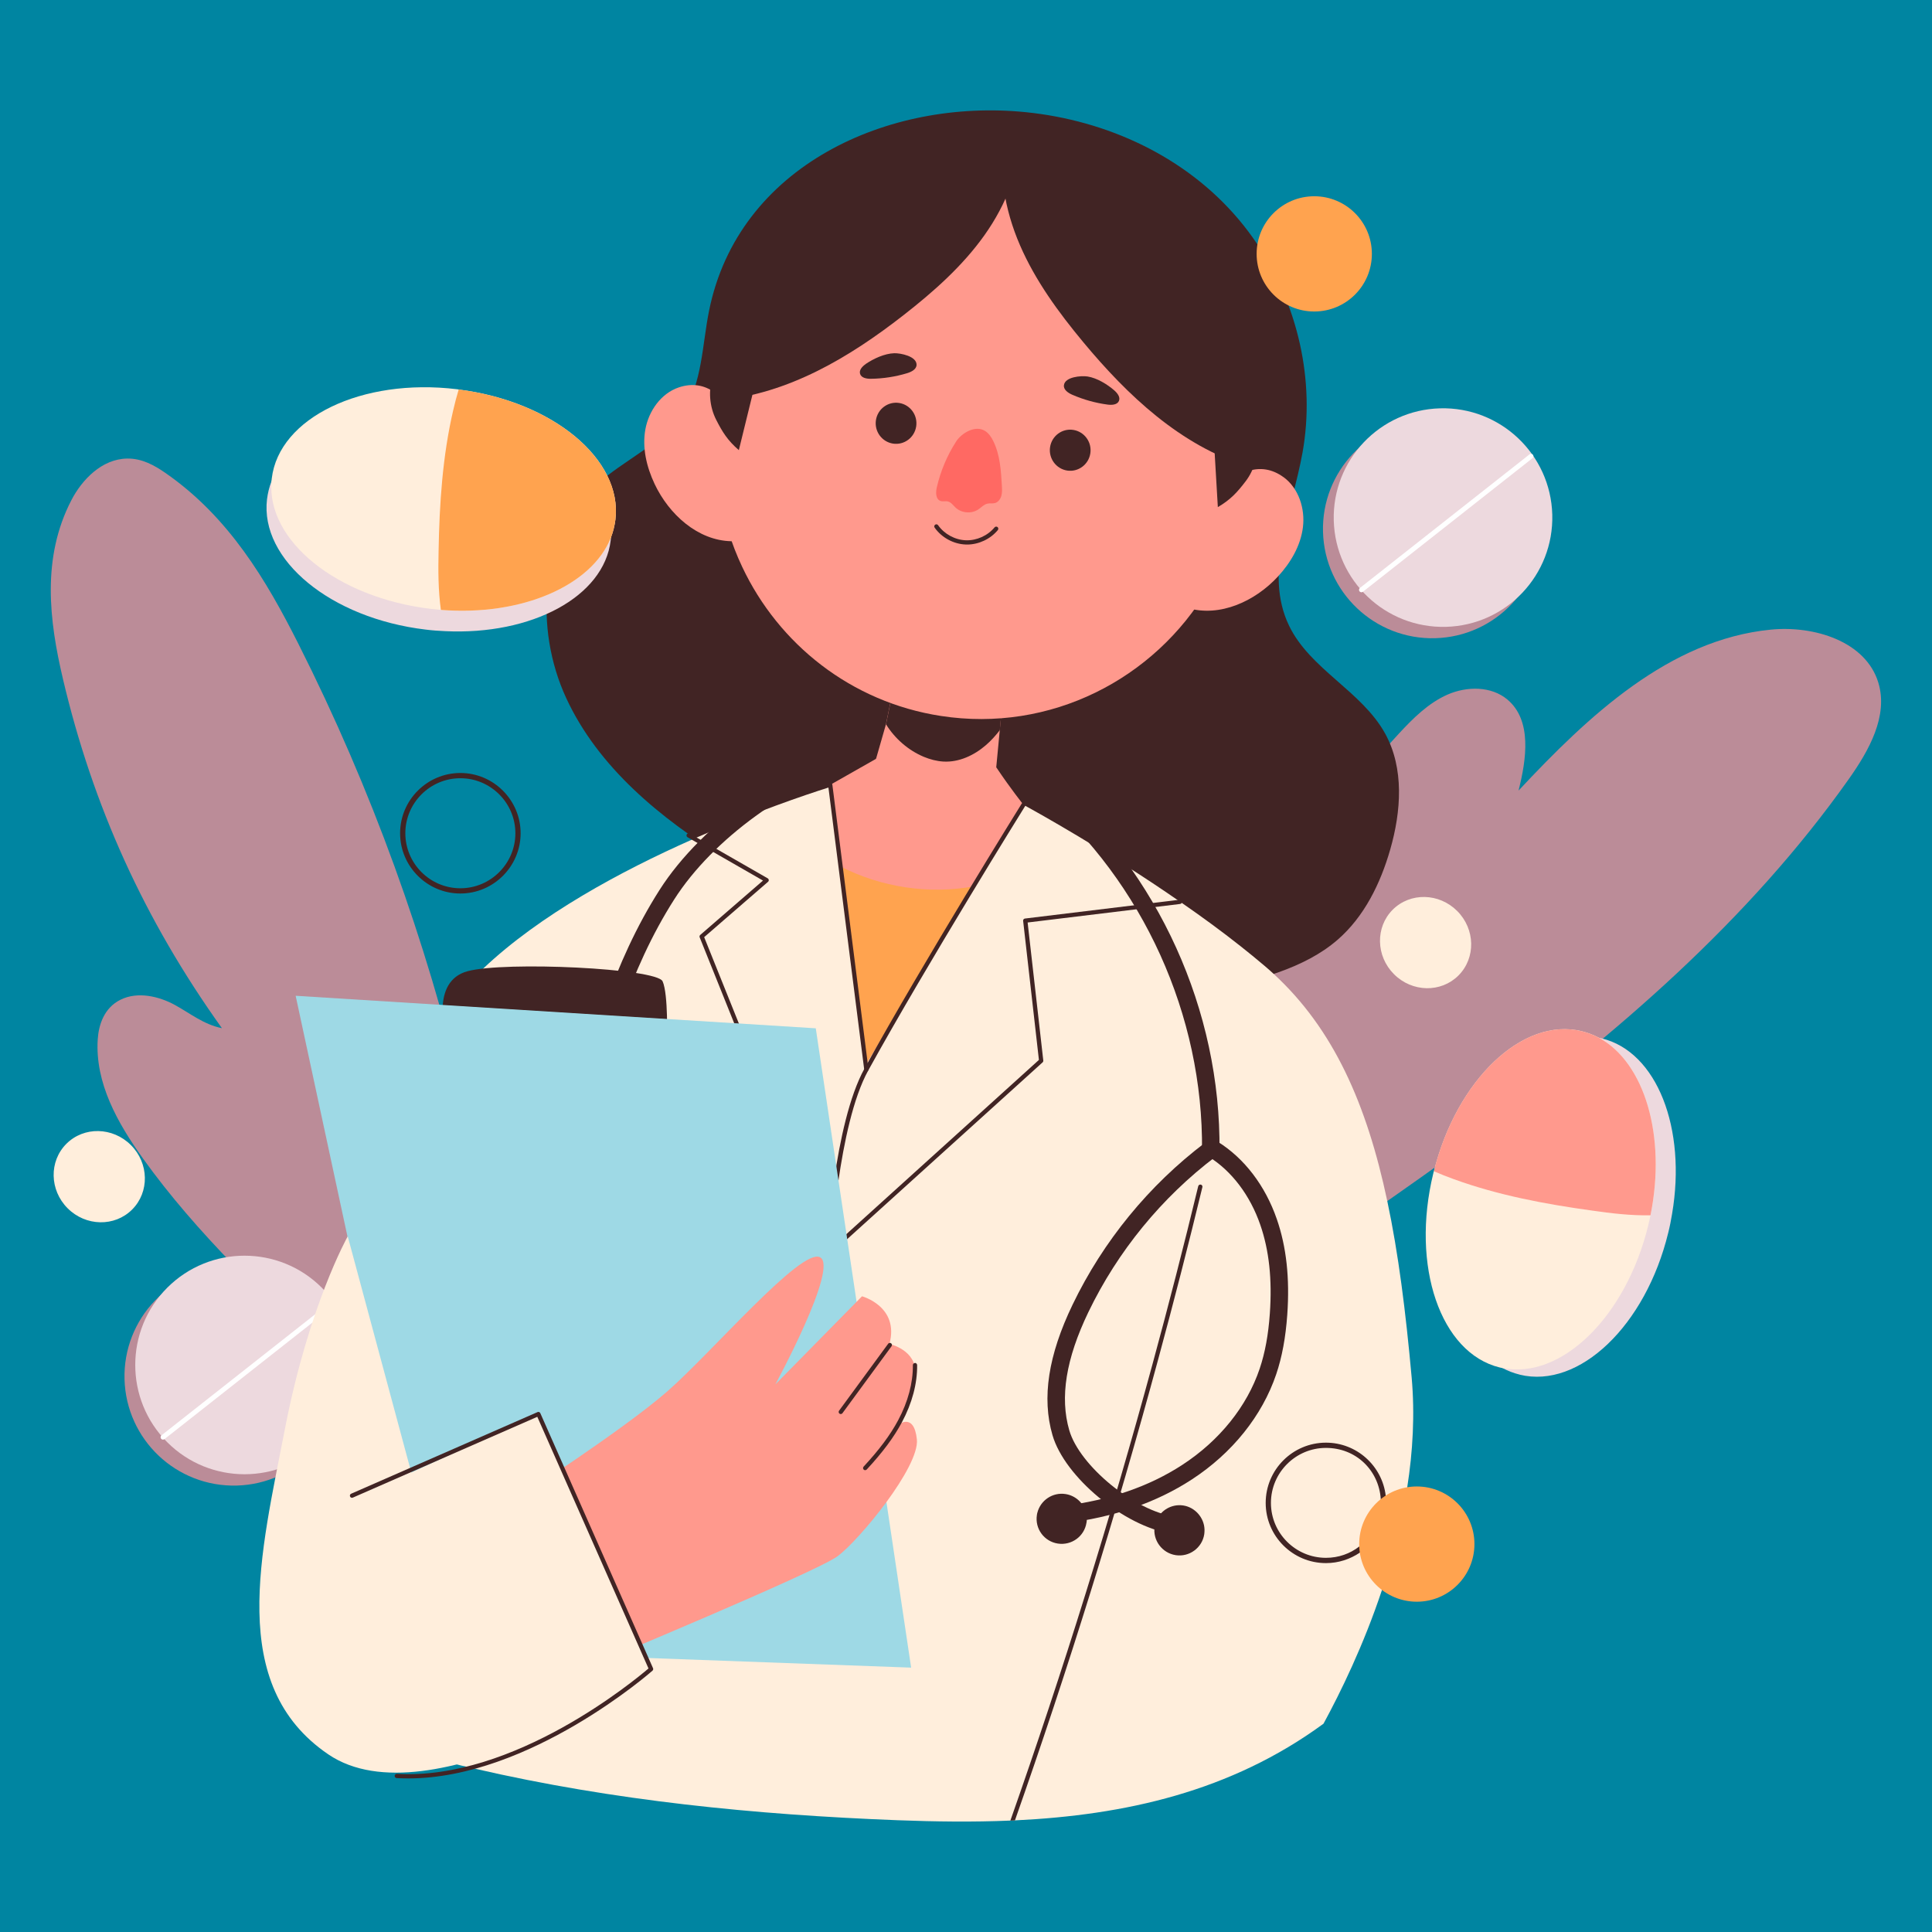 <?xml version="1.0" encoding="UTF-8"?>
<svg id="Capa_1" data-name="Capa 1" xmlns="http://www.w3.org/2000/svg" viewBox="0 0 512 512">
  <defs>
    <style>
      .cls-1 {
        fill: #bb8c98;
      }

      .cls-2 {
        fill: #fff;
      }

      .cls-3 {
        fill: #412424;
      }

      .cls-4 {
        fill: #ffa34f;
      }

      .cls-5 {
        fill: #0085a1;
      }

      .cls-6 {
        fill: #ff998d;
      }

      .cls-7 {
        fill: #ff6963;
      }

      .cls-8 {
        fill: #9ed9e5;
      }

      .cls-9 {
        fill: none;
      }

      .cls-10 {
        fill: #edd9de;
      }

      .cls-11 {
        fill: #ffeedc;
      }
    </style>
  </defs>
  <rect class="cls-5" x="-14.98" y="-12.94" width="546.98" height="552.51"/>
  <path class="cls-1" d="m283.69,345.12c21.49-54.21,47.26-107.89,86.95-150.62,3.8-4.1,7.86-8.18,12.98-10.43,5.12-2.24,11.58-2.28,15.86,1.32,6.56,5.51,5.05,15.81,2.95,24.12,18.48-19.76,39.92-40,66.84-42.65,11.44-1.13,25.18,3.06,28.51,14.06,2.68,8.85-2.51,18.02-7.85,25.57-26.46,37.42-61.71,67.76-98.63,94.9-36.92,27.14-75.87,51.48-112.25,79.35,1.65-10.15.84-26.06,4.63-35.62Z"/>
  <path class="cls-1" d="m139.06,416.43c-27.34-40.11-72.8-69.79-101.15-109.39-6.82-9.53-12.74-20.08-12.01-31.6.25-3.88,1.7-8.33,5.99-10.48,4.59-2.31,10.28-.9,14.37,1.32s7.67,5.21,12.55,6.2c-20.68-28.92-34.22-58.98-42.13-92.55-3.64-15.45-5.71-32.12,2.28-47.46,2.72-5.23,7.96-10.86,14.77-10.95,3.94-.05,7.23,1.83,10.07,3.79,16.88,11.68,26.81,28.52,35.29,45.34,38.92,77.21,57.41,159.81,59.97,245.79Z"/>
  <path class="cls-3" d="m328.28,58.17c1.73,2.06,3.37,4.22,4.88,6.49,10.74,16.04,15.44,36.15,12.03,55.23-2.76,15.44-10.39,31.82-3.57,45.94,5.59,11.56,19.26,17.33,25.46,28.58,5.08,9.22,4.25,20.62,1.34,30.73-2.59,9.01-6.89,17.81-13.98,23.94-4.43,3.84-9.78,6.48-15.3,8.47-19.22,6.92-40.42,6.08-60.55,2.61-30.52-5.27-60.01-16.43-86.37-32.69-17.24-10.64-33.7-24.12-42.19-42.52s-7.02-42.55,7.85-56.3c7.44-6.88,17.68-10.89,23.18-19.4,5.05-7.82,5.01-17.72,6.84-26.85,7.74-38.56,47.65-56.37,83.96-52.67,21.51,2.19,42.33,11.73,56.41,28.43Z"/>
  <g>
    <g>
      <path class="cls-11" d="m372.97,394.16c-1.48,9.56-3.89,18.71-6.73,27.17v.02c-4.88,14.67-10.98,27.13-15.5,35.45-24.59,18.02-52.64,24.23-81.77,25.62-.4,0-.81.02-1.21.05-9.88.43-19.86.29-29.9-.09-37.77-1.46-75.13-5.15-111.98-13.65-.76-.16-1.51-.34-2.27-.54h-.02c-.86-.18-1.71-.38-2.56-.61h-.02s-.09-.02-.14-.02c-10.08-2.45-21.48-4.34-30.37-9.58-6.7-3.96-12.93-9.52-18.56-15.21,0-12.98,2.43-32.55,6.52-54.23.09-.47.18-.95.27-1.42,1.82-9.47,3.94-19.32,6.32-29.17.63-2.59,1.26-5.17,1.93-7.76.32-1.26.63-2.52.97-3.76.11-.52.25-1.04.38-1.55,1.35-5.06,2.74-10.1,4.21-15.03.02-.09.04-.2.09-.29,6.66-22.65,14.44-43.33,22.47-57.05.65-1.12,1.37-2.25,2.11-3.33.02-.05.04-.07.11-.11v-.02c.58-.88,1.21-1.75,1.85-2.61,2.59-3.37,5.56-6.61,8.86-9.74,15.03-14.26,36.53-25.85,55.29-34.17.25-.11.52-.23.79-.34.16-.09.32-.16.49-.23,15.43-6.77,28.82-11.32,34.93-13.25.18-.07.36-.13.54-.18.18-.07.36-.11.54-.16,1.57-.52,2.45-.76,2.45-.76l9.96,1.17,28.34,3.33,9.22,1.08.61.07s.18.09.49.27c3.17,1.73,21.33,11.81,40.4,24.99h.02c.34.23.7.47,1.04.72,5.26,3.64,10.57,7.51,15.63,11.52,2.14,1.69,4.23,3.4,6.25,5.11.86.72,1.69,1.46,2.52,2.23,15.86,14.6,24.65,34.46,30.1,60.17,2.95,13.86,4.9,29.4,6.46,46.72.88,9.83.32,19.68-1.17,29.17Z"/>
      <g>
        <path class="cls-6" d="m263.59,207.83s-3.9,12.23-16.42,11.06c-12.42-1.16-15.95-14.52-15.95-14.52l3.57-12.43,1.87-9.15.02-.14.74.07,28.27,2.87-.74,7.92-1.36,14.31Z"/>
        <path class="cls-3" d="m264.95,193.52c-1.11,1.43-2.31,2.78-3.68,3.95-3.12,2.71-7.14,4.58-11.24,4.35-1.8-.1-3.54-.57-5.2-1.25-4.13-1.73-7.66-4.82-10.03-8.62l1.87-9.15c.26-.02.5-.04.76-.06l28.27,2.87-.74,7.92Z"/>
      </g>
      <path class="cls-6" d="m329.15,130.53c-1.41,9.28-4.54,17.86-9.01,25.44-14.17,24.02-41.77,38.26-70.83,33.76-23.81-3.68-42.96-19.06-52.6-39.46-5.86-12.38-8.22-26.58-6.01-41.17,5.86-38.61,41.59-65.1,79.82-59.19s64.49,42,58.63,80.61Z"/>
      <path class="cls-6" d="m179.85,102.68c-4.67,1.59-7.93,6.2-8.82,11.1-.89,4.89.33,9.98,2.45,14.48,3.82,8.08,11.45,14.98,20.31,15.17.91.02,1.84-.04,2.66-.43,1.76-.85,2.49-2.97,2.82-4.92,1.55-9.18-2.09-17.78-4.75-26.35-1.97-6.35-7.33-11.54-14.67-9.05Z"/>
      <path class="cls-6" d="m340.17,126.46c3.99,2.93,5.73,8.32,5.12,13.26s-3.27,9.43-6.63,13.07c-6.04,6.55-15.36,10.83-23.88,8.34-.87-.26-1.75-.59-2.41-1.21-1.43-1.34-1.49-3.59-1.23-5.54,1.24-9.23,7.26-16.33,12.35-23.71,3.76-5.46,10.42-8.79,16.68-4.2Z"/>
      <g>
        <path class="cls-3" d="m242.8,113c-.45,2.97-3.21,5.02-6.15,4.56s-4.97-3.24-4.52-6.21c.45-2.97,3.21-5.02,6.15-4.56,2.95.46,4.97,3.24,4.52,6.21Z"/>
        <path class="cls-3" d="m288.95,120.14c-.45,2.97-3.21,5.02-6.15,4.56s-4.97-3.24-4.52-6.21c.45-2.98,3.21-5.02,6.15-4.56,2.95.46,4.97,3.24,4.52,6.21Z"/>
        <path class="cls-7" d="m253.38,117.01c-2.39,3.71-4.13,7.85-5.12,12.16-.31,1.33-.3,3.13.97,3.58.63.23,1.35-.02,2,.15.82.21,1.35.99,1.96,1.58,1.6,1.52,4.25,1.75,6.08.52.8-.54,1.47-1.32,2.41-1.53.65-.14,1.34.02,1.98-.15.85-.23,1.45-1.03,1.7-1.89.25-.85.2-1.76.15-2.65-.23-4.06-.49-8.25-2.28-11.89-.5-1.02-1.15-2.01-2.1-2.64-2.6-1.72-6.31.51-7.75,2.75Z"/>
      </g>
      <g>
        <path class="cls-3" d="m229.42,96.48c-.89.61-1.81,1.58-1.49,2.6.33,1.08,1.74,1.32,2.87,1.3,3.25-.04,6.49-.54,9.6-1.48,1.14-.35,2.48-1.02,2.5-2.22.03-2.27-4.23-3.12-5.92-3.07-2.57.08-5.47,1.43-7.56,2.85Z"/>
        <path class="cls-3" d="m295.35,103.51c.81.71,1.61,1.78,1.17,2.76-.46,1.03-1.88,1.1-3,.95-3.22-.43-6.38-1.31-9.36-2.61-1.09-.48-2.34-1.31-2.21-2.5.24-2.26,4.57-2.59,6.24-2.34,2.54.39,5.26,2.08,7.16,3.73Z"/>
        <path class="cls-3" d="m256.28,144.3c-.12,0-.25,0-.38,0-3.22-.12-6.36-1.84-8.21-4.47-.18-.26-.12-.6.14-.78.25-.18.6-.12.78.14,1.65,2.35,4.47,3.88,7.34,3.99,2.83.11,5.79-1.2,7.62-3.42.2-.24.55-.27.79-.08.24.2.27.55.08.79-1.97,2.39-5.07,3.84-8.16,3.84Z"/>
      </g>
      <path class="cls-6" d="m271.23,213.27l-13.11,21.62-28.77,47.44-6.64-52.73-2.69-21.61,12.45-7.07,31.58,2.47c3.85,5.74,7.18,9.88,7.18,9.88Z"/>
      <path class="cls-4" d="m258.11,234.89l-28.77,47.44-6.64-52.73c10.8,5.56,23.46,7.47,35.41,5.29Z"/>
    </g>
    <g>
      <path class="cls-3" d="m266.45,34.99c-2.11,10.05-.22,20.57,3.85,29.98s10.23,17.83,16.84,25.78c11.67,14.03,25.64,27.27,43.43,32.83,7.46-19.95,5.04-44.42-7.36-61.74-12.39-17.32-34.82-26.55-56.76-26.84Z"/>
      <path class="cls-3" d="m270.46,34.41c.13,10.06-3.76,19.74-9.57,27.92s-13.48,14.98-21.5,21.23c-14.16,11.04-30.42,20.86-48.95,22.53-3.46-20.64,3.64-43.57,19.14-57.62,15.5-14.05,39.29-18.29,60.87-14.07Z"/>
      <path class="cls-3" d="m321.76,117.72c.33,5.56.65,11.11.98,16.67,3.44-2.01,5.21-4.03,7.32-6.78,2.45-3.18,3.55-7.37,2.98-11.35-3.92-.16-7.36,1.63-11.28,1.46Z"/>
      <path class="cls-3" d="m199.78,103.08c-1.32,5.4-2.65,10.81-3.98,16.21-3.02-2.6-4.4-4.9-5.98-7.99-1.83-3.57-2.16-7.89-.88-11.7,3.89.55,6.95,2.94,10.84,3.47Z"/>
    </g>
  </g>
  <g>
    <path class="cls-3" d="m219.64,332.61s-.08,0-.13-.02c-.18-.04-.32-.17-.4-.34l-33.69-83.85c-.09-.22-.03-.48.15-.63l16.63-14.41-19.99-11.48c-.27-.15-.36-.5-.21-.77.15-.27.5-.36.77-.21l20.68,11.87c.16.09.26.25.28.43.02.18-.05.36-.19.48l-16.93,14.67,33.24,82.73,55.47-50.19-4.18-36.85c-.04-.31.18-.58.49-.62l40.97-4.98c.33-.03.59.18.63.49.04.31-.18.59-.49.63l-40.41,4.91,4.15,36.58c.02.18-.05.36-.18.48l-56.29,50.92c-.11.1-.24.15-.38.15Z"/>
    <path class="cls-3" d="m219.64,332.61h-.03c-.31-.02-.55-.28-.53-.59.07-1.39,1.9-34.17,10.03-48.87,15.9-28.78,41.39-69.77,41.65-70.18.16-.27.51-.35.77-.18.26.16.35.51.18.77-.26.41-25.73,41.38-41.62,70.13-8,14.47-9.87,48.05-9.88,48.39-.02.3-.26.53-.56.53Z"/>
  </g>
  <path class="cls-3" d="m229.59,283.98c-.28,0-.52-.21-.56-.49l-9.57-75.43c-.04-.31.18-.59.49-.63.33-.03.59.18.63.49l9.57,75.43c.04.31-.18.59-.49.63-.03,0-.05,0-.07,0Z"/>
  <path class="cls-3" d="m318.64,314.62c-3.69,15.25-7.6,30.48-11.72,45.66-11.14,41.14-23.84,82.04-37.95,122.14-.4,0-.81.02-1.21.05,13.99-39.79,26.63-80.35,37.72-121.16,4.25-15.61,8.28-31.27,12.06-46.95.09-.32.38-.49.7-.43.29.07.47.38.41.68Z"/>
  <g>
    <g>
      <path class="cls-10" d="m70.76,132.31c.21-1.66.6-3.24,1.19-4.78,5.29-13.33,25.24-21.55,47.83-18.87.1.02.24.02.33.04,24.59,3.04,43.02,18.01,41.8,33.74-.02.23-.05.5-.07.77-1.77,14.95-20.98,25.18-43.93,24.05-1.69-.08-3.37-.19-5.09-.41-25.15-2.99-43.97-18.47-42.06-34.55Z"/>
      <path class="cls-11" d="m71.95,127.53c.02-.23.05-.5.07-.74,1.92-16.08,23.85-26.68,49.02-23.65.17,0,.36.05.53.09,24.88,3.14,43.42,18.48,41.53,34.43-.21,1.66-.6,3.24-1.19,4.78-5.06,12.77-23.66,20.89-45.07,19.19-.94-.08-1.84-.18-2.77-.29-24.74-2.97-43.4-18-42.12-33.81Z"/>
      <path class="cls-4" d="m116.84,161.63c-.71-5.14-.73-10.44-.61-15.63.22-12.51,1.05-25.15,3.88-37.3.42-1.85.9-3.65,1.45-5.47,24.88,3.14,43.42,18.48,41.54,34.43-.21,1.66-.6,3.24-1.19,4.78-5.06,12.77-23.66,20.89-45.07,19.19Z"/>
    </g>
    <g>
      <path class="cls-10" d="m402.78,364.3c-1.62-.4-3.15-.98-4.6-1.75-12.6-6.84-18.38-27.64-13.01-49.74.03-.09.05-.23.08-.32,5.96-24.05,23.03-40.56,38.49-37.46.23.05.49.11.75.16,14.63,3.54,22.49,23.84,18.63,46.49-.28,1.67-.59,3.32-1.02,5.01-5.98,24.61-23.6,41.45-39.33,37.62Z"/>
      <path class="cls-11" d="m398.18,362.55c-.23-.05-.49-.11-.72-.15-15.73-3.83-23.63-26.87-17.61-51.5.02-.17.09-.36.15-.51,6.09-24.32,23.54-40.9,39.15-37.12,1.62.4,3.15.98,4.6,1.75,12.07,6.55,17.91,25.98,13.66,47.04-.19.92-.4,1.8-.62,2.71-5.91,24.21-23.06,40.93-38.61,37.77Z"/>
      <path class="cls-6" d="m437.4,322.07c-5.19.09-10.45-.52-15.59-1.27-12.39-1.71-24.84-4.05-36.56-8.32-1.79-.64-3.52-1.33-5.26-2.09,6.09-24.32,23.54-40.9,39.15-37.12,1.62.4,3.15.98,4.6,1.75,12.08,6.55,17.91,25.99,13.66,47.04Z"/>
    </g>
  </g>
  <g>
    <g>
      <path class="cls-1" d="m380.35,169.13c-15.99.43-29.3-12.18-29.74-28.17s12.18-29.3,28.17-29.74,29.3,12.18,29.74,28.17c.43,15.99-12.18,29.3-28.17,29.74Z"/>
      <path class="cls-10" d="m383.2,166.12c-15.99.43-29.3-12.18-29.74-28.17-.43-15.99,12.18-29.3,28.17-29.74,15.99-.43,29.3,12.18,29.74,28.17.43,15.99-12.18,29.31-28.17,29.74Z"/>
      <g>
        <line class="cls-9" x1="405.73" y1="120.91" x2="360.79" y2="156.31"/>
        <path class="cls-2" d="m360.79,156.95c-.19,0-.38-.08-.5-.24-.22-.28-.17-.68.11-.9l44.94-35.4c.28-.22.68-.17.9.11.22.28.17.68-.11.9l-44.94,35.4c-.12.09-.26.14-.39.14Z"/>
      </g>
    </g>
    <g>
      <path class="cls-1" d="m62.74,393.69c-15.99.43-29.3-12.18-29.74-28.17-.43-15.99,12.18-29.3,28.17-29.74,15.99-.43,29.3,12.18,29.74,28.17.43,15.99-12.18,29.3-28.17,29.74Z"/>
      <circle class="cls-10" cx="64.8" cy="361.73" r="28.96" transform="translate(-236.8 151.77) rotate(-45)"/>
      <g>
        <line class="cls-9" x1="88.13" y1="345.47" x2="43.19" y2="380.88"/>
        <path class="cls-2" d="m43.19,381.51c-.19,0-.38-.08-.5-.24-.22-.28-.17-.68.11-.9l44.94-35.4c.28-.22.68-.17.9.11.22.28.17.68-.11.9l-44.94,35.4c-.12.09-.26.14-.4.14Z"/>
      </g>
    </g>
  </g>
  <g>
    <path class="cls-3" d="m122,204.85c-8.79,0-15.97,7.18-15.97,15.97s7.18,15.97,15.97,15.97,15.97-7.18,15.97-15.97-7.18-15.97-15.97-15.97Zm0,30.55c-8.03,0-14.58-6.55-14.58-14.58s6.55-14.58,14.58-14.58,14.58,6.55,14.58,14.58c0,8.03-6.55,14.58-14.58,14.58Z"/>
    <circle class="cls-4" cx="348.29" cy="67.28" r="15.27"/>
    <g>
      <path class="cls-3" d="m367.23,396.36c-.95-7.9-7.69-14.04-15.84-14.04-8.8,0-15.97,7.15-15.97,15.97s7.18,15.95,15.97,15.95c3.33,0,6.41-1.04,9-2.79,4.21-2.86,6.97-7.69,6.97-13.16,0-.65-.05-1.31-.13-1.94Zm-7,13.47c-2.45,1.91-5.51,3.01-8.84,3.01-8.03,0-14.58-6.52-14.58-14.55s6.55-14.58,14.58-14.58,14.01,5.98,14.53,13.56c.02.34.05.67.05,1.01,0,4.72-2.25,8.91-5.74,11.54Z"/>
      <circle class="cls-4" cx="375.47" cy="409.2" r="15.27"/>
    </g>
    <ellipse class="cls-11" cx="26.3" cy="311.83" rx="11.85" ry="12.32" transform="translate(-212.79 109.93) rotate(-45)"/>
  </g>
  <path class="cls-11" d="m386.17,241.42c4.81,4.81,4.96,12.46.34,17.09-4.63,4.63-12.28,4.48-17.09-.34-4.81-4.81-4.96-12.46-.34-17.09,4.63-4.63,12.28-4.47,17.09.34Z"/>
  <g>
    <path class="cls-3" d="m229.97,196.67l-1.62,5.28c-19.05,5.82-39.34,20.23-49.67,36.4-11.94,18.71-18.02,40.36-22.79,60.95-3.26,14.08-6.55,30.29-7.41,46.95-.17,3.2-.23,6.43-.19,9.67,0,.21-.02.42,0,.63.03,1.29-.99,2.33-2.26,2.36-.14,0-.28-.02-.39-.04-1.1-.17-1.96-1.1-1.97-2.25,0-.3,0-.61,0-.91-.04-3.21.04-6.43.21-9.62.85-17.06,4.2-33.54,7.5-47.85,4.88-21,11.09-43.07,23.41-62.4,11.39-17.83,34.24-33.69,55.18-39.17Z"/>
    <path class="cls-3" d="m323.17,304.95c-.01.23-.04.44-.12.64-.27.97-1.17,1.67-2.22,1.65-.12,0-.23-.01-.32-.03-.69-.11-1.26-.5-1.61-1.07-.02-.03,0-.02,0-.02-.22-.36-.35-.76-.35-1.22.35-35.75-15.6-70.99-42.7-94.31-1.92-1.63-5.75-3.82-9.53-5.56l.45-4.87c4.63,2.01,9.59,4.77,12.09,6.91,28.13,24.2,44.7,60.78,44.32,97.88Z"/>
    <path class="cls-3" d="m310.34,406.41c-12.43-1.93-28.19-14.97-31.42-26.08-2.87-9.87-1.13-21.18,5.33-34.59,8.09-16.81,20.23-31.65,35.11-42.91,1.02-.77,2.47-.57,3.24.45.77,1.02.57,2.47-.45,3.24-14.29,10.82-25.96,25.08-33.73,41.23-5.93,12.33-7.59,22.57-5.05,31.3,2.74,9.43,17.39,21.44,27.99,22.85,1.21.22,2.15,1.34,1.98,2.61-.18,1.27-1.34,2.15-2.61,1.98-.12-.02-.25-.04-.38-.06Z"/>
    <path class="cls-3" d="m281.55,403.69c-1-.16-1.81-.96-1.94-2.01-.15-1.27.75-2.42,2.02-2.58,12.22-1.48,22.88-5.15,31.7-10.9,9.85-6.42,17.13-15.47,20.5-25.49,1.42-4.21,2.3-8.99,2.69-14.62.64-9.05-.19-16.74-2.53-23.5-2.72-7.86-7.59-14.28-13.72-18.09-1.09-.67-1.42-2.1-.74-3.19.68-1.09,2.1-1.42,3.19-.74,7.03,4.37,12.59,11.65,15.65,20.51,2.55,7.36,3.45,15.65,2.77,25.34-.43,6.03-1.38,11.19-2.93,15.77-3.71,10.99-11.65,20.9-22.36,27.88-9.41,6.14-20.74,10.05-33.67,11.61-.22.03-.43.02-.64,0Z"/>
    <g>
      <circle class="cls-3" cx="145.31" cy="370.26" r="24.22" transform="translate(-242.87 457.03) rotate(-81.17)"/>
      <path class="cls-11" d="m143.01,385.09c-8.17-1.27-13.79-8.96-12.52-17.13s8.96-13.79,17.13-12.52c8.18,1.27,13.79,8.96,12.52,17.13s-8.96,13.79-17.13,12.52Zm4.5-28.99c-7.81-1.21-15.15,4.15-16.37,11.97s4.15,15.15,11.97,16.37,15.15-4.15,16.37-11.97c1.21-7.81-4.16-15.15-11.97-16.37Z"/>
    </g>
    <path class="cls-3" d="m287.93,403.52c-.56,3.64-3.97,6.1-7.6,5.54s-6.11-3.95-5.54-7.58c.03-.21.06-.41.12-.59.84-3.31,4.06-5.48,7.47-4.95,2.58.4,4.59,2.24,5.33,4.57.21.64.31,1.29.3,1.97.02.35-.02.7-.07,1.04Z"/>
    <path class="cls-3" d="m319.14,406.59c-.56,3.61-3.97,6.1-7.58,5.54s-6.13-3.97-5.57-7.59l.03-.21c.09-.45.23-.9.42-1.32,1.13-2.77,4.07-4.52,7.16-4.04s5.52,3.22,5.61,6.38c0,.4-.01.82-.07,1.23Z"/>
  </g>
  <g>
    <g>
      <path class="cls-3" d="m118.17,274.23s-4.21-14.17,5.74-16.85,50.16-.77,51.69,2.68c1.53,3.45,1.15,15.32,1.15,15.32l-58.58-1.15Z"/>
      <polygon class="cls-8" points="78.35 263.89 115.68 437.34 241.46 441.94 216.19 272.51 78.35 263.89"/>
    </g>
    <g>
      <path class="cls-6" d="m136.93,397.14s27.95-17.99,39.82-28.33,35.61-38.29,40.59-35.61-11.87,33.69-11.87,33.69l22.97-23.36s9.96,2.68,7.27,12.64c0,0,7.27,1.53,6.89,8.04s-4.6,13.4-4.6,13.4c0,0,4.21-3.45,4.98,3.83.77,7.27-15.32,26.8-21.06,31.01-5.74,4.21-64.71,28.72-64.71,28.72l-20.29-44.03Z"/>
      <path class="cls-3" d="m222.81,374.74c-.12,0-.23-.04-.33-.11-.25-.18-.3-.53-.12-.78l13.01-17.74c.18-.25.54-.3.78-.12.25.18.3.53.12.78l-13.01,17.74c-.11.15-.28.23-.45.23Z"/>
      <path class="cls-3" d="m229.28,389.62c-.14,0-.27-.05-.38-.15-.23-.21-.24-.57-.03-.8,4.17-4.5,7.08-8.41,9.16-12.31,2.6-4.86,3.94-9.9,3.89-14.58,0-.31.24-.56.56-.57.29-.06.56.25.57.56.06,4.87-1.33,10.1-4.02,15.12-2.13,3.98-5.09,7.97-9.33,12.54-.11.12-.26.18-.41.18Z"/>
    </g>
    <g>
      <path class="cls-11" d="m142.68,374.74l29.87,68.92s-58.58,39.63-85.57,21.25c-26.99-18.38-17.8-53.41-11.49-86.15,6.32-32.74,16.66-51.11,16.66-51.11l16.85,62.6,33.69-15.51Z"/>
      <path class="cls-3" d="m108.18,471.3c-1.02,0-2.04-.03-3.06-.09-.31-.02-.55-.29-.53-.6.02-.31.29-.55.6-.53,30.99,1.84,63.18-24.94,66.67-27.92l-29.47-66.69-48.88,21.41c-.29.13-.62,0-.74-.29-.12-.29,0-.62.29-.74l49.39-21.63c.29-.13.62,0,.74.29l29.87,67.58c.1.22.04.48-.14.65-.33.3-32.56,28.56-64.74,28.56Z"/>
    </g>
  </g>
</svg>